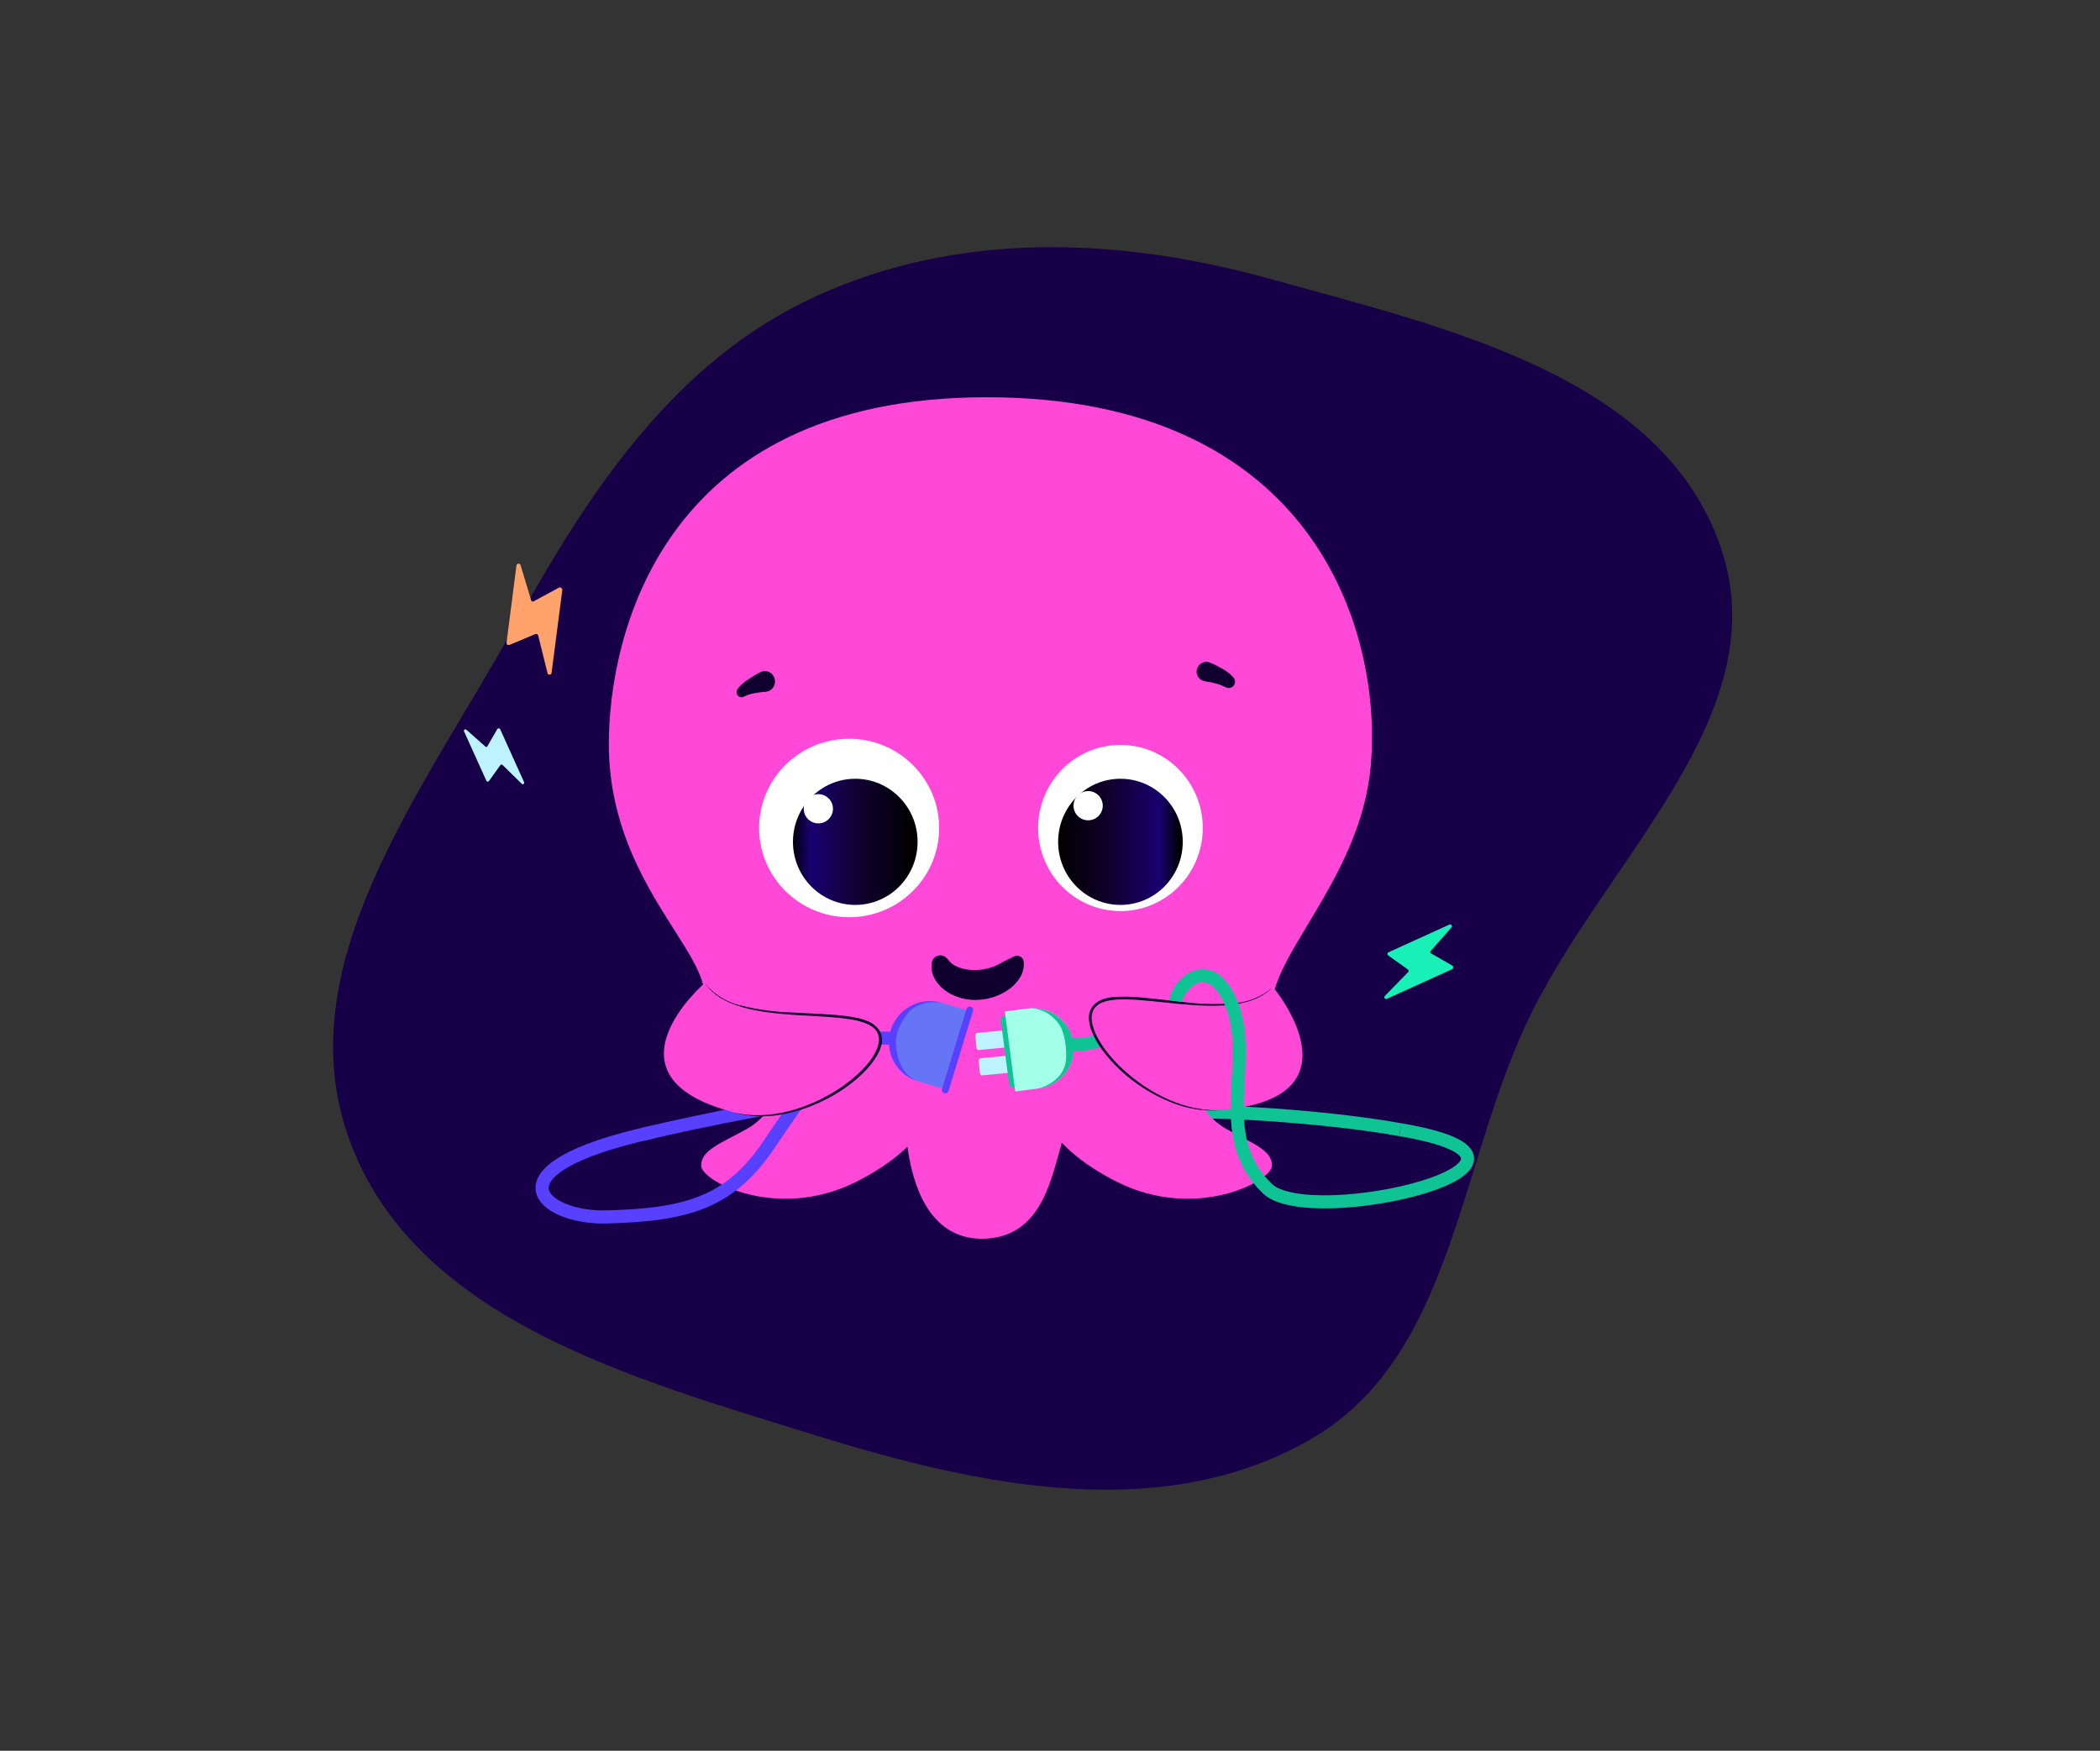 <svg width="301" height="251" viewBox="0 0 301 251" fill="none" xmlns="http://www.w3.org/2000/svg">
<rect x="0" y="0" width="301" height="251" fill="#333333" stroke="none"/>
<g clip-path="url(#clip0_1368_3889)">
<g clip-path="url(#clip1_1368_3889)">
<path fill-rule="evenodd" clip-rule="evenodd" d="M246.668 78.561C254.921 102.871 229.338 123.807 218.599 147.127C208.919 168.145 207.871 194.855 187.805 206.38C166.415 218.666 140.18 213.019 116.626 205.695C90.583 197.598 59.599 189.158 50.139 163.579C40.823 138.391 60.782 113.28 73.75 89.762C84.46 70.339 96.745 51.735 116.908 42.493C137.504 33.053 160.415 33.966 182.244 40.034C207.306 47 238.307 53.93 246.668 78.561Z" fill="#180048"/>
<path d="M169.463 159.466C176.964 159.153 192.278 160.404 200.717 161.966" stroke="#10C395" stroke-width="1.875"/>
<path d="M92.266 162.591C100.079 160.716 116.394 157.402 119.144 157.902" stroke="#5840FF" stroke-width="1.875"/>
<path d="M169.191 149.687C169.34 153.74 171.727 159.594 175.756 161.846C179.39 163.876 182.322 164.848 182.322 167.1C182.322 169.351 171.428 175.055 160.236 169.501C149.045 163.947 148.001 157.042 147.255 154.19C159.491 146.835 169.191 149.687 169.191 149.687Z" fill="#FF48D8"/>
<path d="M182.528 142.586C184.1 135.169 195.087 124.569 196.457 109.996C198.255 90.891 188.594 56.953 141.413 56.953C94.231 56.953 87.266 92 87.266 106.625C87.266 126.179 101.645 136.292 100.971 143.26C112.654 152.475 156.915 163.264 182.528 142.586Z" fill="#FF48D8"/>
<path d="M113.63 149.687C113.48 153.74 111.093 159.594 107.064 161.846C103.43 163.876 100.498 164.848 100.498 167.1C100.498 169.351 111.391 175.055 122.582 169.501C133.774 163.947 134.819 157.042 135.565 154.19C123.329 146.835 113.63 149.687 113.63 149.687Z" fill="#FF48D8"/>
<path d="M154.092 152.535C154.092 152.535 153.191 160.469 151.841 165.126C150.49 169.783 148.837 177.592 140.735 177.592C132.633 177.592 130.789 168.685 130.229 165.471C129.628 162.022 128.728 151.672 128.728 151.672C128.728 151.672 141.185 140.461 154.092 152.535Z" fill="#FF48D8"/>
<path d="M121.708 131.498C128.833 131.498 134.61 125.77 134.61 118.706C134.61 111.641 128.833 105.914 121.708 105.914C114.582 105.914 108.806 111.641 108.806 118.706C108.806 125.77 114.582 131.498 121.708 131.498Z" fill="white"/>
<path d="M122.59 129.734C127.523 129.734 131.522 125.685 131.522 120.691C131.522 115.697 127.523 111.648 122.59 111.648C117.657 111.648 113.658 115.697 113.658 120.691C113.658 125.685 117.657 129.734 122.59 129.734Z" fill="url(#paint0_linear_1368_3889)"/>
<path d="M117.297 118.044C118.455 118.044 119.392 117.107 119.392 115.949C119.392 114.792 118.455 113.854 117.297 113.854C116.14 113.854 115.202 114.792 115.202 115.949C115.202 117.107 116.14 118.044 117.297 118.044Z" fill="white"/>
<path d="M160.598 130.616C167.114 130.616 172.397 125.285 172.397 118.707C172.397 112.13 167.114 106.797 160.598 106.797C154.081 106.797 148.798 112.13 148.798 118.707C148.798 125.285 154.081 130.616 160.598 130.616Z" fill="white"/>
<path d="M160.598 129.734C165.53 129.734 169.529 125.685 169.529 120.691C169.529 115.697 165.53 111.648 160.598 111.648C155.664 111.648 151.665 115.697 151.665 120.691C151.665 125.685 155.664 129.734 160.598 129.734Z" fill="url(#paint1_linear_1368_3889)"/>
<path d="M155.966 117.603C157.123 117.603 158.061 116.665 158.061 115.508C158.061 114.351 157.123 113.412 155.966 113.412C154.809 113.412 153.871 114.351 153.871 115.508C153.871 116.665 154.809 117.603 155.966 117.603Z" fill="white"/>
<path d="M173.501 95.015C173.812 95.145 174.07 95.271 174.35 95.409C174.623 95.546 174.895 95.692 175.166 95.85C175.448 96.011 175.721 96.188 175.984 96.379C176.309 96.603 176.598 96.875 176.842 97.184C176.963 97.343 177.029 97.537 177.028 97.737C177.027 97.938 176.961 98.132 176.838 98.289C176.715 98.447 176.543 98.559 176.349 98.608C176.156 98.657 175.951 98.641 175.768 98.561L175.416 98.407C175.346 98.376 175.145 98.272 174.937 98.199C174.724 98.121 174.491 98.047 174.245 97.983C174.001 97.918 173.749 97.859 173.494 97.807C173.244 97.757 172.968 97.706 172.741 97.677C172.543 97.653 172.353 97.586 172.182 97.481C172.013 97.377 171.867 97.237 171.755 97.072C171.644 96.907 171.568 96.72 171.534 96.523C171.501 96.326 171.51 96.124 171.561 95.931C171.611 95.738 171.703 95.558 171.828 95.403C171.955 95.249 172.112 95.123 172.291 95.034C172.469 94.945 172.665 94.895 172.864 94.888C173.063 94.88 173.262 94.916 173.447 94.992L173.501 95.015Z" fill="#100030"/>
<path d="M109.699 99.18C109.462 99.191 109.175 99.226 108.913 99.26C108.645 99.296 108.381 99.34 108.121 99.39C107.86 99.44 107.61 99.502 107.376 99.571C107.178 99.629 106.985 99.701 106.798 99.788L106.58 99.892C106.439 99.96 106.28 99.978 106.128 99.943C105.976 99.909 105.839 99.824 105.739 99.702C105.638 99.58 105.58 99.428 105.572 99.268C105.564 99.109 105.608 98.951 105.696 98.819C105.917 98.501 106.181 98.218 106.481 97.977C106.735 97.764 107 97.565 107.274 97.38C107.54 97.199 107.809 97.028 108.08 96.867C108.357 96.704 108.613 96.555 108.925 96.4L109.006 96.359C109.352 96.188 109.75 96.164 110.112 96.293C110.475 96.423 110.773 96.695 110.94 97.049C111.108 97.403 111.131 97.812 111.005 98.184C110.879 98.556 110.614 98.862 110.268 99.033C110.09 99.121 109.896 99.171 109.699 99.18Z" fill="#100030"/>
<path d="M136.215 137.938C136.396 138.131 136.608 138.294 136.843 138.418C137.123 138.57 137.417 138.695 137.722 138.79C138.451 139.01 139.212 139.105 139.973 139.07C140.785 139.037 141.585 138.878 142.345 138.599C142.684 138.481 143.01 138.332 143.322 138.155L143.656 137.961C143.763 137.902 143.809 137.88 143.915 137.828L145.362 137.116C145.473 137.062 145.595 137.03 145.719 137.02C145.843 137.012 145.967 137.028 146.086 137.067C146.203 137.106 146.312 137.167 146.406 137.248C146.5 137.329 146.576 137.427 146.633 137.537C146.678 137.629 146.709 137.727 146.723 137.828C146.793 138.326 146.745 138.832 146.583 139.307C146.549 139.42 146.509 139.533 146.463 139.642L146.314 139.943C146.214 140.135 146.1 140.319 145.972 140.494C145.509 141.12 144.931 141.656 144.267 142.072C143.034 142.851 141.612 143.291 140.149 143.348C138.634 143.431 137.128 143.05 135.841 142.257C135.137 141.822 134.542 141.235 134.101 140.54C133.608 139.765 133.42 138.839 133.573 137.938C133.619 137.715 133.726 137.511 133.884 137.347C134.041 137.182 134.241 137.063 134.462 137.005C134.684 136.946 134.917 136.949 135.137 137.014C135.356 137.079 135.553 137.203 135.706 137.371L136.215 137.938Z" fill="#100030"/>
<path d="M146.937 147.427L140.102 148.084C139.92 148.102 139.786 148.263 139.804 148.446L139.976 150.238C139.994 150.419 140.155 150.553 140.337 150.535L147.173 149.877C147.355 149.86 147.488 149.699 147.471 149.516L147.298 147.725C147.281 147.543 147.12 147.41 146.937 147.427Z" fill="#BDF2FF"/>
<path d="M147.419 151.06L140.584 151.717C140.402 151.735 140.268 151.897 140.286 152.078L140.458 153.87C140.475 154.053 140.638 154.186 140.819 154.168L147.655 153.511C147.837 153.494 147.97 153.332 147.953 153.15L147.781 151.358C147.763 151.176 147.601 151.043 147.419 151.06Z" fill="#BDF2FF"/>
<path d="M143.444 146.23L144.647 155.47C144.681 155.737 144.925 155.925 145.191 155.89C145.458 155.855 145.646 155.611 145.611 155.345L144.407 146.104C144.372 145.839 144.128 145.651 143.862 145.686C143.597 145.72 143.409 145.964 143.444 146.23Z" fill="#10C395"/>
<path d="M148.853 156.047L145.634 156.466C145.606 156.469 145.576 156.462 145.553 156.444C145.529 156.427 145.515 156.4 145.511 156.37L144.046 145.127C144.042 145.098 144.05 145.068 144.068 145.045C144.085 145.021 144.112 145.006 144.141 145.003L147.327 144.588C148.852 144.389 150.392 144.804 151.61 145.742C152.828 146.68 153.624 148.062 153.823 149.587C154.021 151.103 153.608 152.635 152.676 153.846C151.744 155.058 150.369 155.849 148.853 156.047Z" fill="#A4FFE8"/>
<path d="M147.287 144.61C148.045 144.505 148.818 144.55 149.558 144.743C150.299 144.936 150.994 145.273 151.605 145.735C152.216 146.197 152.73 146.774 153.117 147.435C153.504 148.095 153.758 148.825 153.864 149.583C153.955 150.344 153.897 151.114 153.691 151.852C153.486 152.59 153.137 153.279 152.666 153.881C152.193 154.484 151.607 154.988 150.94 155.364C150.274 155.741 149.539 155.981 148.779 156.073C148.779 156.073 152.255 155.311 152.756 152.246C152.996 150.775 152.642 147.986 151.795 146.83C149.829 144.147 147.287 144.61 147.287 144.61Z" fill="#10C395"/>
<path d="M153.523 149.778C154.565 149.882 157.461 149.652 160.712 147.902C163.962 146.152 164.984 144.673 165.088 144.152" stroke="#10C395" stroke-width="1.875"/>
<path d="M135.021 143.78L139.346 145.079L135.963 156.341L131.639 155.042C130.9 154.82 130.212 154.455 129.615 153.967C129.017 153.479 128.521 152.879 128.156 152.2C127.791 151.52 127.563 150.776 127.485 150.009C127.407 149.241 127.482 148.466 127.704 147.727C128.152 146.234 129.174 144.98 130.547 144.24C131.918 143.501 133.527 143.335 135.021 143.78Z" fill="#6675F6"/>
<path d="M131.604 155.042C130.109 154.593 128.854 153.569 128.115 152.195C127.375 150.821 127.212 149.208 127.661 147.713C127.883 146.974 128.249 146.285 128.737 145.687C129.226 145.089 129.828 144.593 130.509 144.228C131.188 143.862 131.934 143.635 132.703 143.558C133.471 143.482 134.248 143.557 134.986 143.781C134.986 143.781 131.496 143.044 129.805 145.683C128.825 147.176 128.017 148.496 128.614 151.153C129.324 154.467 131.604 155.042 131.604 155.042Z" fill="#5840FF"/>
<path d="M135.951 156.402L139.46 144.938C139.54 144.681 139.394 144.409 139.136 144.331C138.88 144.255 138.61 144.398 138.532 144.655L135.021 156.117C134.943 156.375 135.089 156.647 135.347 156.725C135.603 156.801 135.872 156.658 135.951 156.402Z" fill="#5840FF"/>
<path d="M182.467 141.508C180.87 143.084 178.769 144.049 176.533 144.231C174.323 144.468 172.094 144.491 169.879 144.303C167.659 144.162 165.478 143.864 163.304 143.769C162.225 143.677 161.14 143.661 160.058 143.72C159.054 143.695 158.077 144.04 157.312 144.691C157.025 145.049 156.869 145.494 156.87 145.952C156.887 146.46 156.983 146.963 157.154 147.441C157.536 148.438 158.055 149.377 158.696 150.23C160.001 151.965 161.543 153.508 163.277 154.814C165.007 156.149 166.921 157.224 168.961 158.007C171.003 158.822 173.194 159.2 175.392 159.116C173.175 159.36 170.932 159.111 168.823 158.386C166.711 157.663 164.718 156.63 162.91 155.323C161.075 154.027 159.449 152.457 158.093 150.665C157.394 149.757 156.831 148.753 156.418 147.683C156.211 147.123 156.093 146.534 156.067 145.937C156.062 145.277 156.298 144.637 156.731 144.138C157.163 143.677 157.715 143.345 158.325 143.176C158.885 143.027 159.459 142.939 160.038 142.914C161.157 142.862 162.279 142.887 163.394 142.99C165.606 143.189 167.793 143.464 169.982 143.704C172.157 143.958 174.351 144.009 176.535 143.854C178.723 143.773 180.816 142.946 182.467 141.508Z" fill="#100030"/>
<path d="M182.468 141.508C176.661 147.626 160.501 140.882 157.092 144.294C153.682 147.705 164.842 160.087 175.389 159.105C195.673 157.23 182.468 141.508 182.468 141.508Z" fill="#FF48D6"/>
<path d="M168.525 143.525C168.838 141.025 173.339 136.774 176.339 143.525C180.09 151.964 173.526 162.59 181.652 170.404C187.916 176.426 228.533 166.653 200.717 161.965" stroke="#10C395" stroke-width="1.875"/>
<path d="M127.583 148.839C125.291 148.735 120.269 149.214 118.519 151.965C116.331 155.402 113.741 158.819 110.393 163.841C104.767 172.28 98.829 174.154 86.953 174.468C77.62 174.713 69.446 167.625 93.516 162.302" stroke="#5840FF" stroke-width="1.875"/>
<path d="M100.994 140.949C102.403 142.644 104.351 143.804 106.513 144.237C108.644 144.743 110.82 145.043 113.009 145.132C115.203 145.258 117.406 145.339 119.621 145.498C120.74 145.578 121.852 145.729 122.951 145.952C123.515 146.08 124.065 146.261 124.595 146.496C125.17 146.756 125.662 147.171 126.018 147.692C126.362 148.259 126.491 148.931 126.379 149.585C126.258 150.17 126.047 150.733 125.751 151.252C125.168 152.238 124.451 153.138 123.619 153.926C121.995 155.475 120.14 156.76 118.12 157.738C116.125 158.744 113.991 159.446 111.788 159.822C109.589 160.196 107.335 160.082 105.187 159.484C107.342 159.921 109.565 159.9 111.712 159.424C113.851 158.979 115.913 158.226 117.835 157.187C119.76 156.175 121.532 154.896 123.098 153.389C123.869 152.651 124.533 151.808 125.069 150.885C125.308 150.441 125.482 149.965 125.584 149.47C125.664 149.018 125.582 148.552 125.35 148.155C124.705 147.385 123.794 146.885 122.797 146.754C121.74 146.511 120.666 146.353 119.585 146.281C117.402 146.076 115.2 146.02 113.01 145.75C110.794 145.583 108.599 145.197 106.459 144.6C104.261 144.073 102.323 142.778 100.994 140.949Z" fill="#100030"/>
<path d="M100.994 140.949C105.742 147.922 122.775 143.865 125.596 147.77C128.418 151.675 115.403 162.122 105.151 159.456C85.433 154.344 100.994 140.949 100.994 140.949Z" fill="#FF48D6"/>
<path d="M207.777 132.539L199.005 136.531C198.965 136.552 198.931 136.581 198.906 136.618C198.881 136.655 198.866 136.698 198.862 136.741C198.858 136.785 198.866 136.83 198.883 136.87C198.901 136.911 198.93 136.947 198.966 136.973L201.774 138.972C201.805 138.992 201.832 139.017 201.852 139.048C201.873 139.077 201.887 139.112 201.893 139.148C201.9 139.184 201.899 139.221 201.89 139.257C201.881 139.293 201.866 139.326 201.842 139.355L198.479 142.804C198.292 142.976 198.552 143.324 198.768 143.206L208.164 138.944C208.203 138.92 208.238 138.886 208.264 138.847C208.288 138.807 208.305 138.762 208.31 138.715C208.315 138.668 208.309 138.621 208.292 138.577C208.275 138.532 208.248 138.494 208.215 138.461L205.153 136.704C205.115 136.693 205.08 136.671 205.053 136.642C205.026 136.611 205.009 136.574 205.001 136.534C204.994 136.495 204.998 136.454 205.013 136.416C205.028 136.379 205.052 136.347 205.085 136.322L208.067 132.941C208.099 132.897 208.117 132.844 208.117 132.788C208.117 132.733 208.099 132.68 208.068 132.635C208.035 132.592 207.99 132.558 207.938 132.54C207.886 132.523 207.829 132.523 207.777 132.539Z" fill="#18F0B8"/>
<path d="M66.503 104.837L69.721 111.949C69.737 111.981 69.761 112.008 69.791 112.029C69.82 112.048 69.855 112.061 69.891 112.064C69.926 112.067 69.962 112.061 69.995 112.047C70.028 112.032 70.057 112.009 70.078 111.981L71.703 109.709C71.718 109.684 71.739 109.662 71.763 109.646C71.788 109.629 71.816 109.617 71.845 109.612C71.874 109.607 71.904 109.608 71.933 109.615C71.962 109.623 71.989 109.636 72.012 109.654L74.8 112.385C74.939 112.536 75.221 112.326 75.126 112.151L71.69 104.535C71.671 104.501 71.644 104.474 71.612 104.453C71.58 104.433 71.543 104.42 71.505 104.415C71.467 104.411 71.429 104.416 71.393 104.43C71.358 104.443 71.325 104.464 71.299 104.492L69.871 106.968C69.862 106.999 69.844 107.028 69.82 107.049C69.796 107.072 69.766 107.086 69.733 107.091C69.701 107.097 69.668 107.094 69.638 107.082C69.607 107.07 69.581 107.049 69.561 107.024L66.829 104.602C66.793 104.577 66.749 104.562 66.705 104.561C66.661 104.561 66.617 104.576 66.581 104.601C66.545 104.628 66.518 104.664 66.504 104.706C66.49 104.748 66.49 104.794 66.503 104.837Z" fill="#BDF2FF"/>
<path d="M74.03 81.034L72.601 92.156C72.596 92.208 72.605 92.26 72.626 92.307C72.647 92.354 72.68 92.395 72.721 92.426C72.762 92.457 72.811 92.477 72.862 92.483C72.913 92.49 72.965 92.484 73.013 92.465L76.712 90.913C76.75 90.894 76.792 90.883 76.835 90.882C76.877 90.88 76.92 90.887 76.96 90.903C76.999 90.918 77.035 90.942 77.065 90.973C77.095 91.003 77.118 91.04 77.132 91.079L78.482 96.521C78.538 96.81 79.041 96.766 79.057 96.481L80.6 84.577C80.601 84.522 80.589 84.468 80.565 84.418C80.542 84.369 80.507 84.326 80.463 84.292C80.42 84.259 80.37 84.236 80.316 84.225C80.262 84.214 80.207 84.216 80.154 84.23L76.541 86.18C76.506 86.212 76.463 86.233 76.417 86.241C76.371 86.249 76.323 86.245 76.279 86.227C76.236 86.21 76.198 86.181 76.17 86.144C76.141 86.106 76.124 86.061 76.12 86.014L74.605 80.993C74.581 80.934 74.539 80.884 74.484 80.85C74.43 80.817 74.367 80.801 74.303 80.805C74.239 80.81 74.178 80.834 74.13 80.875C74.081 80.916 74.046 80.972 74.03 81.034Z" fill="#FFA26B"/>
</g>
</g>
<defs>
<linearGradient id="paint0_linear_1368_3889" x1="131.039" y1="120.691" x2="113.401" y2="120.691" gradientUnits="userSpaceOnUse">
<stop/>
<stop offset="0.448" stop-color="#100030"/>
<stop offset="0.84" stop-color="#180070"/>
<stop offset="1"/>
</linearGradient>
<linearGradient id="paint1_linear_1368_3889" x1="151.715" y1="120.691" x2="169.069" y2="120.691" gradientUnits="userSpaceOnUse">
<stop/>
<stop offset="0.448" stop-color="#100030"/>
<stop offset="0.84" stop-color="#180070"/>
<stop offset="1"/>
</linearGradient>
<clipPath id="clip0_1368_3889">
<rect width="300" height="250" fill="white" transform="translate(0.66 0.83)"/>
</clipPath>
<clipPath id="clip1_1368_3889">
<rect width="300" height="250" fill="white" transform="translate(0.66 0.83)"/>
</clipPath>
</defs>
</svg>

